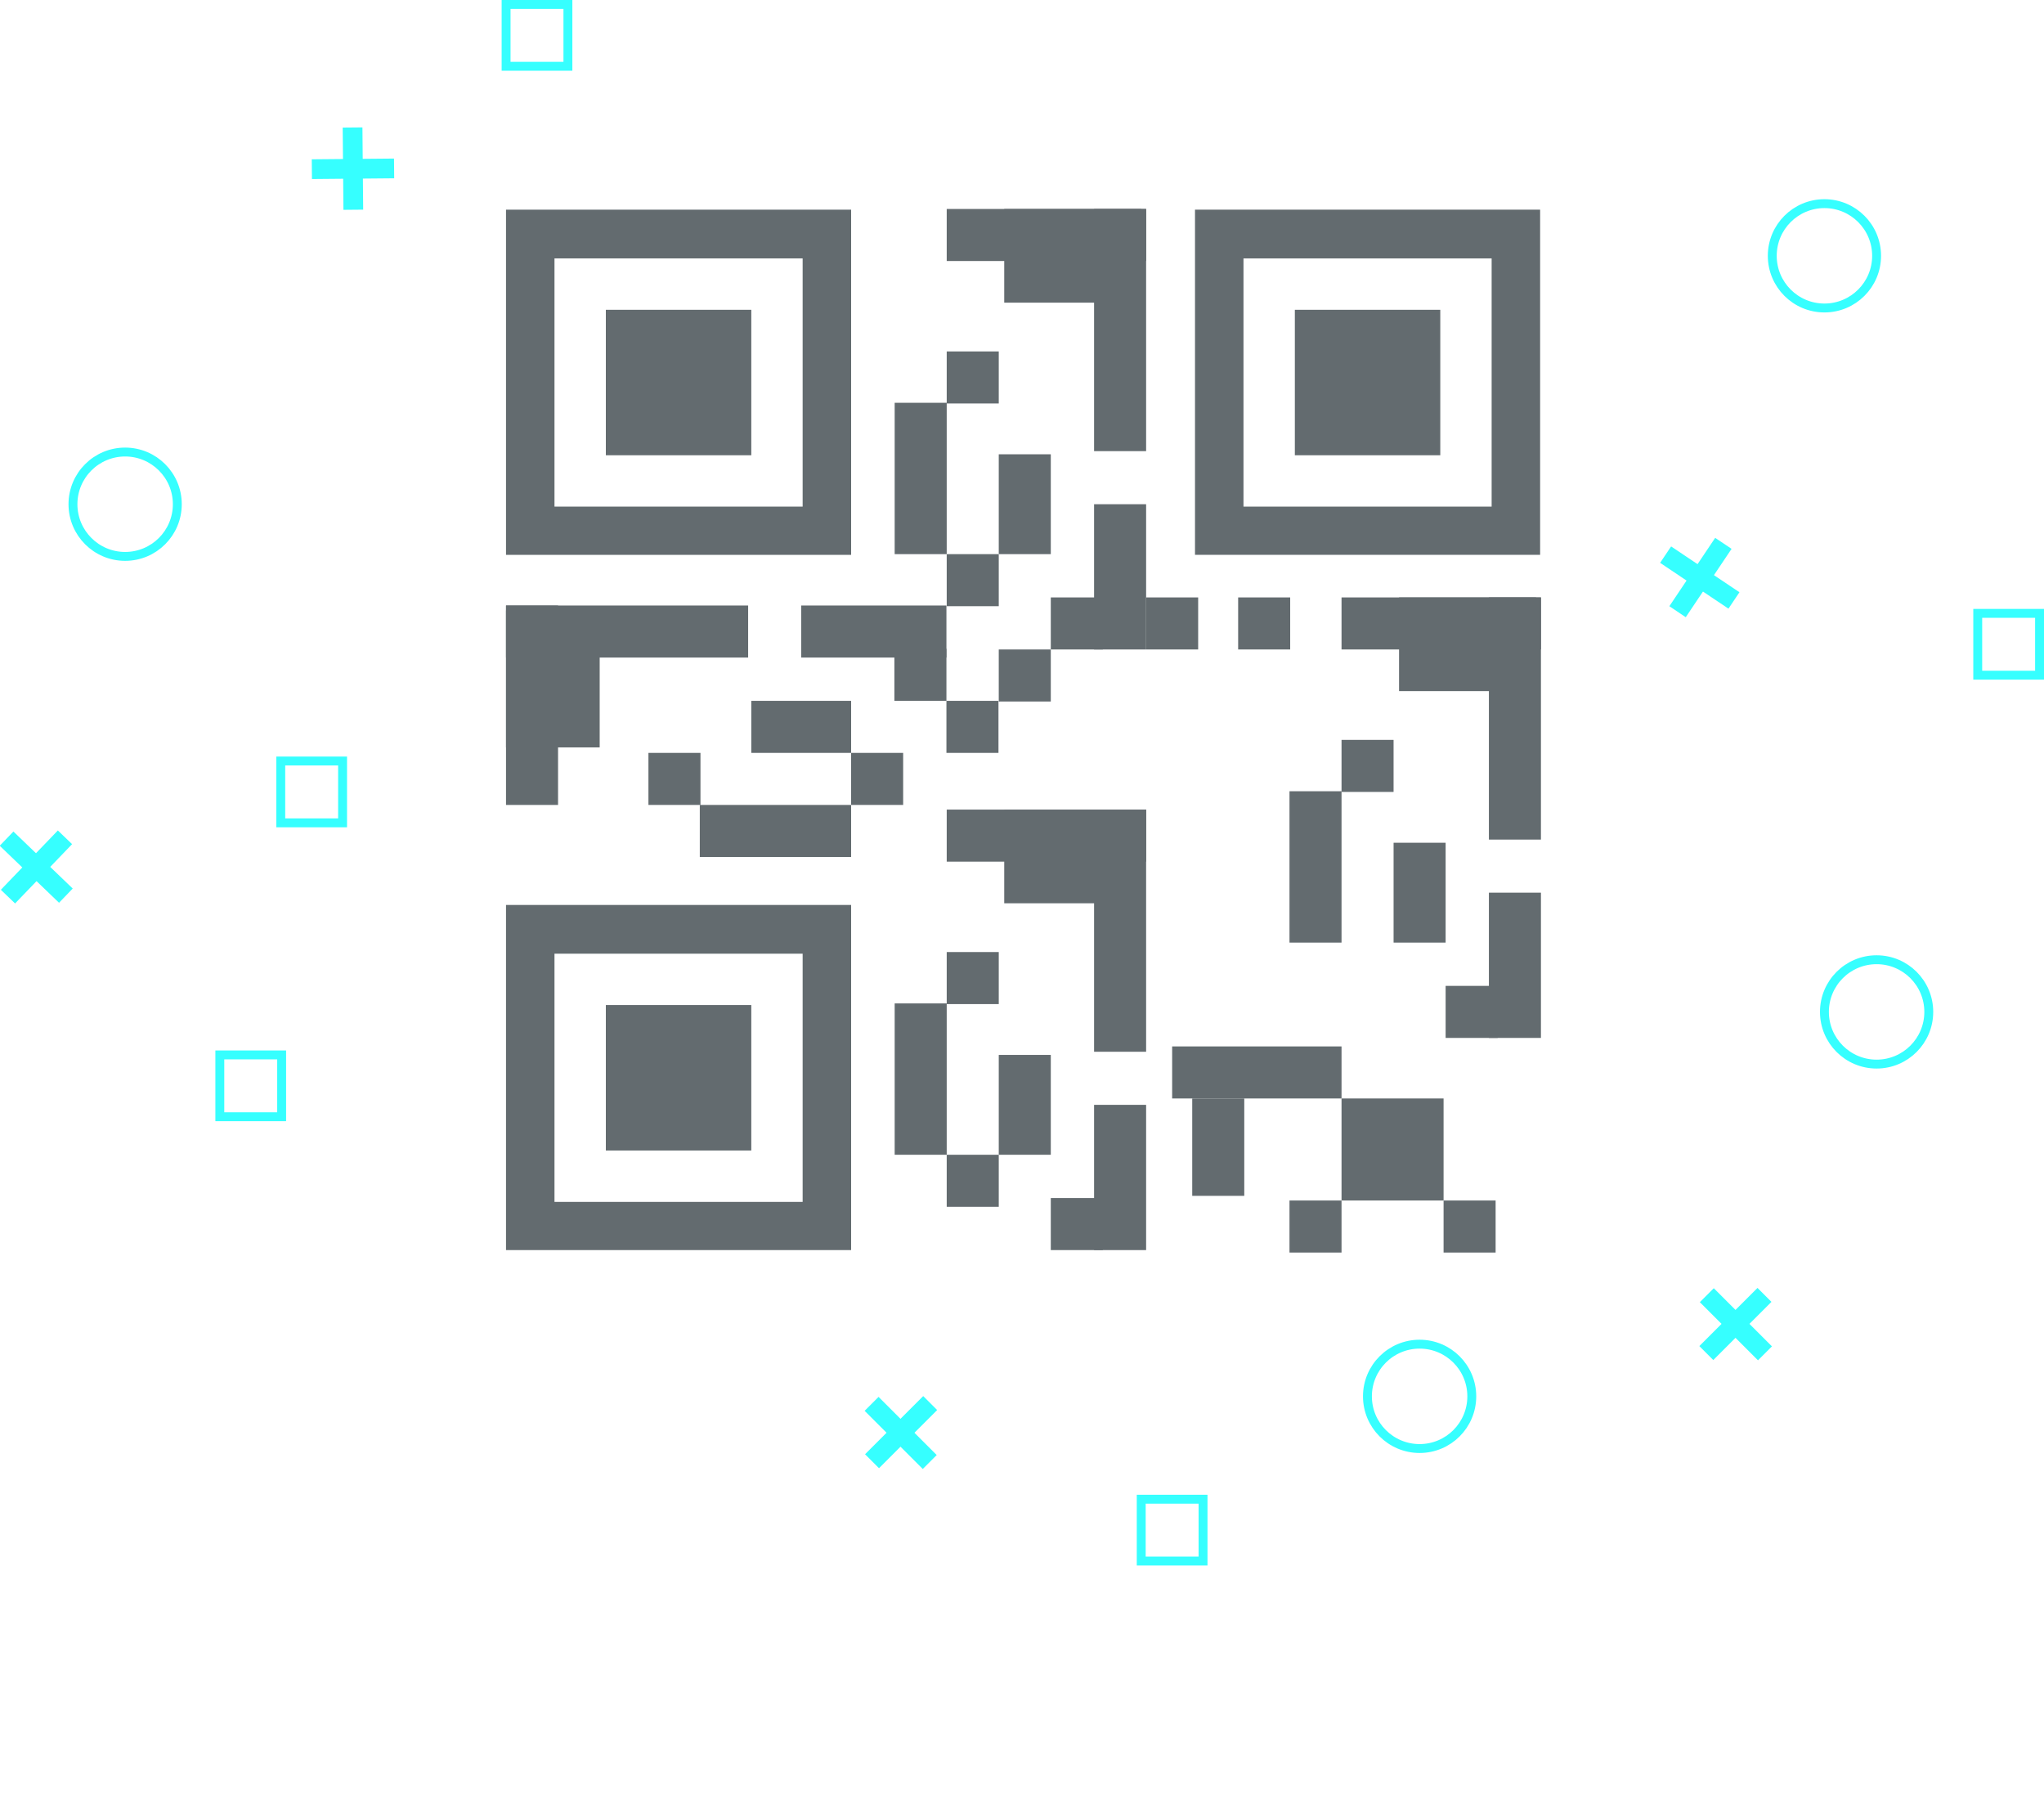 <?xml version="1.0" encoding="utf-8"?>
<!-- Generator: Adobe Illustrator 16.0.0, SVG Export Plug-In . SVG Version: 6.00 Build 0)  -->
<!DOCTYPE svg PUBLIC "-//W3C//DTD SVG 1.1//EN" "http://www.w3.org/Graphics/SVG/1.1/DTD/svg11.dtd">
<svg version="1.1" id="Capa_1" xmlns="http://www.w3.org/2000/svg" xmlns:xlink="http://www.w3.org/1999/xlink" x="0px" y="0px"
	 width="198.983px" height="175.068px" viewBox="0 0 198.983 175.068" enable-background="new 0 0 198.983 175.068"
	 xml:space="preserve">
<g>
	<g>
		<g>
			<g>
				<g>
					<g>
						<g>
							<path fill="#636B6F" d="M49.26,20.407v33.597h33.597V20.407H49.26z M78.137,49.311H53.979V25.153h24.158V49.311z"/>
						</g>
						<rect x="58.979" y="30.153" fill="#636B6F" width="14.159" height="14.159"/>
					</g>
					<g>
						<g>
							<path fill="#636B6F" d="M49.26,88.081v33.597h33.597V88.081H49.26z M78.137,116.984H53.979V92.827h24.158V116.984z"/>
						</g>
						<rect x="58.979" y="97.826" fill="#636B6F" width="14.159" height="14.159"/>
					</g>
					<g>
						<g>
							<path fill="#636B6F" d="M116.333,20.407v33.597h33.598V20.407H116.333z M145.211,49.311h-24.158V25.153h24.158V49.311z"/>
						</g>
						<rect x="126.053" y="30.153" fill="#636B6F" width="14.158" height="14.159"/>
					</g>
					<rect x="49.26" y="59.417" fill="#636B6F" width="9.119" height="13.332"/>
					<rect x="63.125" y="73.282" fill="#636B6F" width="5.066" height="5.066"/>
					<rect x="87.069" y="63.149" fill="#636B6F" width="5.066" height="5.066"/>
					<rect x="92.135" y="68.216" fill="#636B6F" width="5.066" height="5.066"/>
					<rect x="82.856" y="73.282" fill="#636B6F" width="5.066" height="5.066"/>
					<rect x="49.26" y="58.937" fill="#636B6F" width="23.571" height="5.066"/>
					<rect x="49.26" y="58.937" fill="#636B6F" width="5.066" height="19.412"/>
					<rect x="68.125" y="78.348" fill="#636B6F" width="14.732" height="5.066"/>
					<rect x="73.138" y="68.216" fill="#636B6F" width="9.719" height="5.066"/>
					<rect x="77.997" y="58.937" fill="#636B6F" width="14.138" height="5.066"/>
					<rect x="97.229" y="63.216" fill="#636B6F" width="5.066" height="5.066"/>
					<g>
						<rect x="97.762" y="20.34" fill="#636B6F" width="13.332" height="9.119"/>
						<rect x="92.163" y="34.206" fill="#636B6F" width="5.066" height="5.066"/>
						<rect x="102.295" y="58.15" fill="#636B6F" width="5.066" height="5.066"/>
						<rect x="92.163" y="53.937" fill="#636B6F" width="5.066" height="5.066"/>
						<rect x="106.508" y="20.34" fill="#636B6F" width="5.066" height="23.571"/>
						<rect x="92.163" y="20.34" fill="#636B6F" width="19.412" height="5.066"/>
						<rect x="87.096" y="39.205" fill="#636B6F" width="5.066" height="14.732"/>
						<rect x="97.229" y="44.218" fill="#636B6F" width="5.066" height="9.719"/>
						<rect x="106.508" y="49.078" fill="#636B6F" width="5.066" height="14.139"/>
					</g>
					<g>
						<rect x="97.762" y="78.801" fill="#636B6F" width="13.332" height="9.119"/>
						<rect x="92.163" y="92.667" fill="#636B6F" width="5.066" height="5.066"/>
						<rect x="102.295" y="116.611" fill="#636B6F" width="5.066" height="5.066"/>
						<rect x="92.163" y="112.398" fill="#636B6F" width="5.066" height="5.066"/>
						<rect x="106.508" y="78.801" fill="#636B6F" width="5.066" height="23.571"/>
						<rect x="92.163" y="78.801" fill="#636B6F" width="19.412" height="5.066"/>
						<rect x="87.096" y="97.667" fill="#636B6F" width="5.066" height="14.731"/>
						<rect x="97.229" y="102.679" fill="#636B6F" width="5.066" height="9.719"/>
						<rect x="106.508" y="107.539" fill="#636B6F" width="5.066" height="14.139"/>
					</g>
					<g>
						<rect x="136.198" y="58.15" fill="#636B6F" width="13.332" height="9.119"/>
						<rect x="130.598" y="72.016" fill="#636B6F" width="5.066" height="5.066"/>
						<rect x="120.534" y="58.15" fill="#636B6F" width="5.066" height="5.066"/>
						<rect x="111.575" y="58.15" fill="#636B6F" width="5.066" height="5.066"/>
						<rect x="140.731" y="95.96" fill="#636B6F" width="5.066" height="5.066"/>
						<rect x="116.063" y="106.919" fill="#636B6F" width="5.066" height="9.479"/>
						<rect x="114.108" y="101.853" fill="#636B6F" width="16.49" height="5.066"/>
						<rect x="140.532" y="116.851" fill="#636B6F" width="5.066" height="5.066"/>
						<rect x="125.532" y="116.851" fill="#636B6F" width="5.066" height="5.066"/>
						<rect x="130.598" y="106.919" fill="#636B6F" width="9.934" height="9.932"/>
						<rect x="144.944" y="58.15" fill="#636B6F" width="5.066" height="23.571"/>
						<rect x="130.598" y="58.15" fill="#636B6F" width="19.412" height="5.066"/>
						<rect x="125.532" y="77.015" fill="#636B6F" width="5.066" height="14.732"/>
						<rect x="135.665" y="82.028" fill="#636B6F" width="5.066" height="9.719"/>
						<rect x="144.944" y="86.887" fill="#636B6F" width="5.066" height="14.139"/>
					</g>
				</g>
			</g>
		</g>
		<g>
		</g>
	</g>
	<g>
		<circle fill="none" stroke="#36FFFF" stroke-width="0.866" stroke-miterlimit="10" cx="138.199" cy="135.913" r="5.079"/>
		<circle fill="none" stroke="#36FFFF" stroke-width="0.866" stroke-miterlimit="10" cx="12.182" cy="49.078" r="5.079"/>
		<circle fill="none" stroke="#36FFFF" stroke-width="0.866" stroke-miterlimit="10" cx="182.687" cy="98.494" r="5.079"/>
		<circle fill="none" stroke="#36FFFF" stroke-width="0.866" stroke-miterlimit="10" cx="177.608" cy="24.9" r="5.078"/>
		<g>
			
				<rect x="168.06" y="124.888" transform="matrix(0.707 0.707 -0.707 0.707 140.57 -81.754)" fill="#36FFFF" width="1.92" height="8.007"/>
			
				<rect x="168.06" y="124.889" transform="matrix(0.707 -0.707 0.707 0.707 -41.636 157.267)" fill="#36FFFF" width="1.92" height="8.007"/>
		</g>
		<g>
			
				<rect x="86.757" y="135.418" transform="matrix(0.707 0.707 -0.707 0.707 124.278 -21.19)" fill="#36FFFF" width="1.921" height="8.007"/>
			
				<rect x="86.757" y="135.418" transform="matrix(0.707 -0.707 0.707 0.707 -72.907 102.919)" fill="#36FFFF" width="1.92" height="8.007"/>
		</g>
		<g>
			
				<rect x="33.391" y="12.42" transform="matrix(0.009 1 -1 0.009 50.477 -18.069)" fill="#36FFFF" width="1.921" height="8.007"/>
			
				<rect x="33.391" y="12.42" transform="matrix(1 -0.009 0.009 1 -0.141 0.297)" fill="#36FFFF" width="1.921" height="8.007"/>
		</g>
		<g>
			<g>
				
					<rect x="2.591" y="80.378" transform="matrix(-0.693 0.721 -0.721 -0.693 66.827 140.319)" fill="#36FFFF" width="1.921" height="8.007"/>
				
					<rect x="2.591" y="80.378" transform="matrix(0.721 0.693 -0.693 0.721 59.466 21.085)" fill="#36FFFF" width="1.921" height="8.008"/>
			</g>
		</g>
		<g>
			
				<rect x="164.549" y="52.144" transform="matrix(-0.557 0.831 -0.831 -0.557 304.321 -50.05)" fill="#36FFFF" width="1.922" height="8.006"/>
			
				<rect x="164.55" y="52.144" transform="matrix(0.831 0.557 -0.557 0.831 59.275 -82.634)" fill="#36FFFF" width="1.921" height="8.007"/>
		</g>
		
			<rect x="27.332" y="74.073" fill="none" stroke="#36FFFF" stroke-width="0.866" stroke-miterlimit="10" width="6.018" height="6.018"/>
		
			<rect x="49.268" y="0.433" fill="none" stroke="#36FFFF" stroke-width="0.866" stroke-miterlimit="10" width="6.018" height="6.018"/>
		
			<rect x="21.4" y="102.679" fill="none" stroke="#36FFFF" stroke-width="0.866" stroke-miterlimit="10" width="6.018" height="6.018"/>
		
			<rect x="111.098" y="145.924" fill="none" stroke="#36FFFF" stroke-width="0.866" stroke-miterlimit="10" width="6.018" height="6.018"/>
		
			<rect x="192.532" y="59.701" fill="none" stroke="#36FFFF" stroke-width="0.866" stroke-miterlimit="10" width="6.018" height="6.018"/>
	</g>
</g>
</svg>
